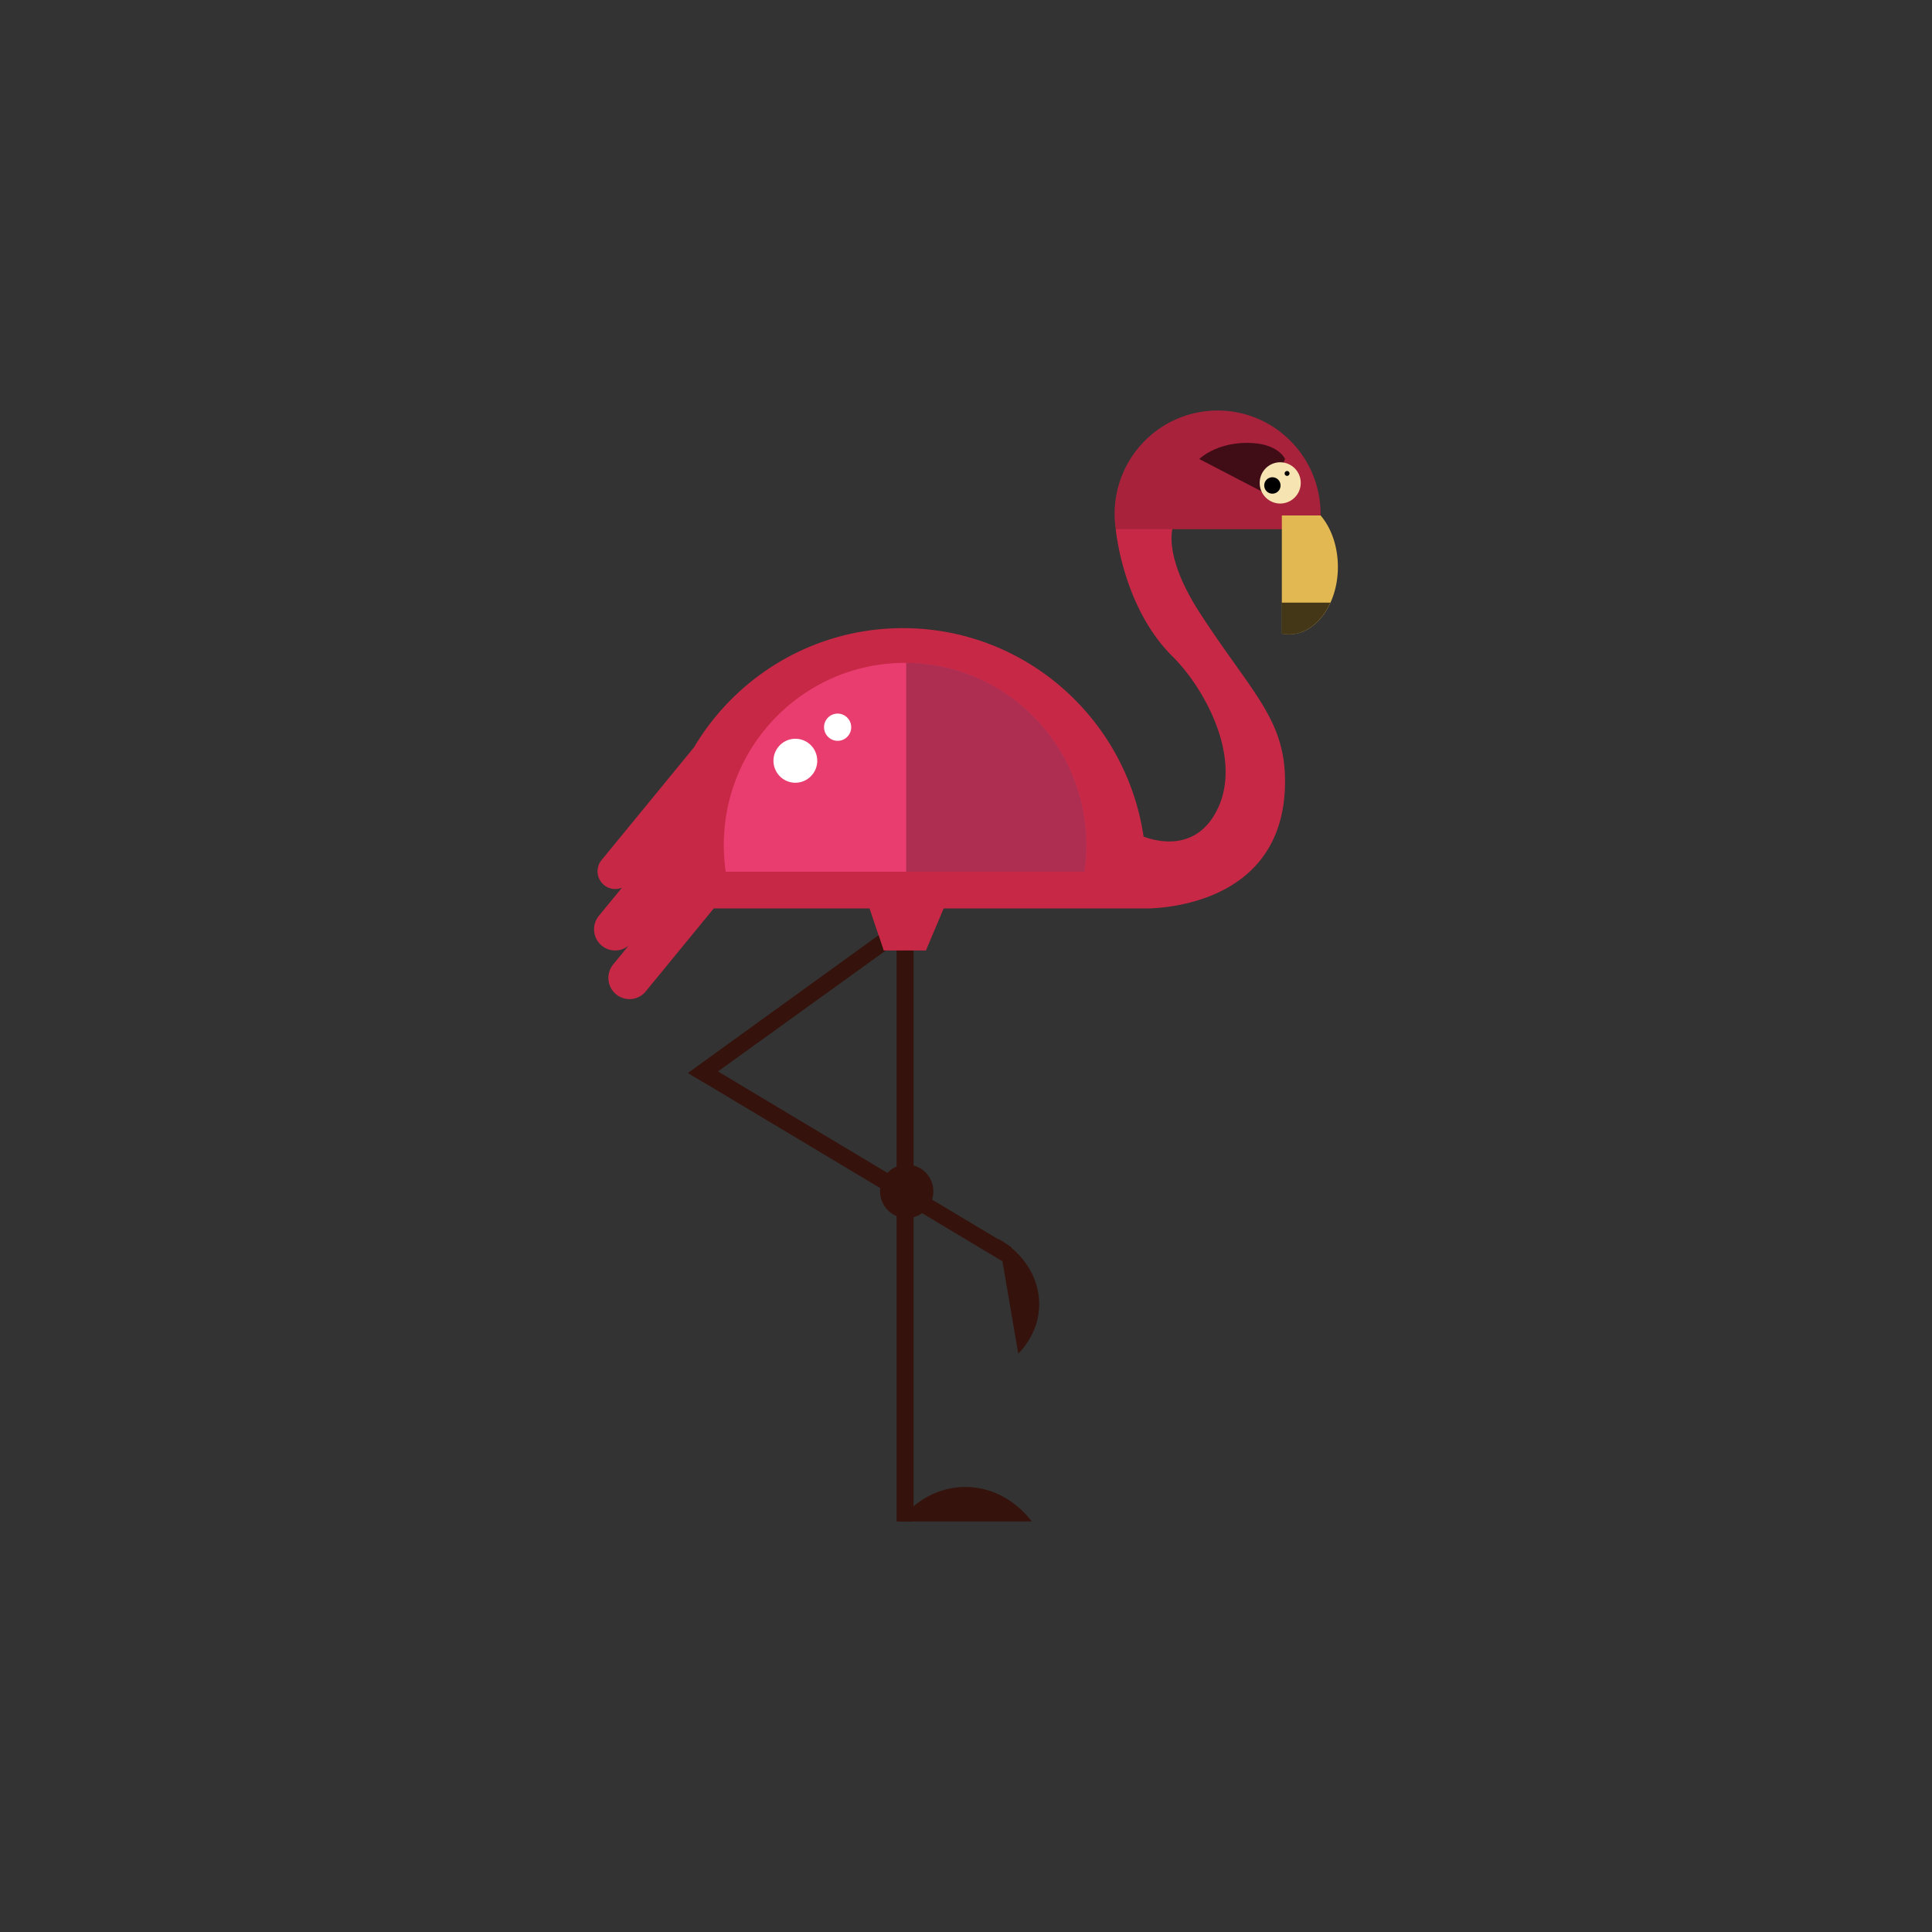 <svg data-bbox="61.498 42.501 77.001 114.999" viewBox="0 0 200 200" height="200" width="200" xmlns="http://www.w3.org/2000/svg" data-type="color">
    <rect x="0" y="0" width="200" height="200" fill="#333333" stroke="none"/>
    <g>
        <path d="M121.358 54.782c-.184.898-.354 3.729 2.87 8.702 5.336 8.227 8.799 10.929 8.799 17.402 0 13.633-14.641 13.158-14.641 13.158h-20.7l-1.837 4.353h-4.375l-.528-1.581-.927-2.771H73.883l-7.036 8.585a2.175 2.175 0 0 1-3.072.298 2.198 2.198 0 0 1-.795-1.695c0-.491.162-.983.496-1.393l1.599-1.951a2.179 2.179 0 0 1-2.781.004 2.198 2.198 0 0 1-.297-3.088l2.392-2.917a1.815 1.815 0 0 1-1.866-.274 1.834 1.834 0 0 1-.664-1.417c0-.409.136-.822.417-1.164l9.562-11.664c4.395-7.393 12.439-12.344 21.631-12.344 12.648 0 23.118 9.369 24.913 21.578 1.289.487 5.492 1.649 7.666-2.869 2.588-5.38-1.431-12.584-4.654-15.765-5.183-5.118-5.891-13.188-5.891-13.188a10.818 10.818 0 0 1-.115-1.568c0-5.916 4.772-10.712 10.659-10.712 5.885 0 10.657 4.796 10.657 10.712 0 .532-.039 1.055-.115 1.568h-15.231z" fill="#C72846" data-color="1"/>
        <path fill="#35120C" d="M94.571 98.396v59.103h-1.757V98.396h1.757z" data-color="2"/>
        <path d="M93.049 157.5c1.692-2.191 4.148-3.57 6.883-3.57 2.734 0 5.191 1.379 6.883 3.57H93.049z" fill="#35120C" data-color="2"/>
        <path fill="#35120C" d="M91.693 98.396l-18.897 13.621-1.578-.943 19.73-14.259.527 1.581h.218z" data-color="2"/>
        <path fill="#35120C" d="M103.924 130.658l.78-1.552-31.143-18.648-2.342.616 32.705 19.584z" data-color="2"/>
        <path d="M103.379 128.259c2.139 1.229 3.691 3.204 4.095 5.562.404 2.359-.423 4.624-2.063 6.313l-2.032-11.875z" fill="#35120C" data-color="2"/>
        <path d="M115.508 54.78a10.808 10.808 0 0 1-.114-1.568c0-5.916 4.772-10.711 10.658-10.711 5.886 0 10.658 4.796 10.658 10.711 0 .533-.04 1.056-.114 1.568h-21.088z" opacity=".15"/>
        <path d="M131.453 51.315l1.574-3.797s-.67-1.674-3.936-1.674-4.944 1.674-4.944 1.674l7.306 3.797z" opacity=".62"/>
        <path fill="#F6E5B3" d="M134.652 49.991a2.13 2.13 0 0 1-2.124 2.135 2.13 2.13 0 0 1-2.124-2.135c0-1.18.95-2.135 2.124-2.135a2.13 2.13 0 0 1 2.124 2.135z" data-color="3"/>
        <path d="M132.562 50.255a.847.847 0 0 1-.844.849.847.847 0 0 1-.844-.849c0-.469.378-.849.844-.849.466 0 .844.38.844.849z"/>
        <path d="M133.488 48.995a.252.252 0 1 1-.503.001.252.252 0 0 1 .503-.001z"/>
        <path d="M132.695 53.359v12.237c.242.049.49.075.741.075 2.797 0 5.063-3.127 5.063-6.985 0-2.135-.694-4.045-1.788-5.326h-4.016z" fill="#E2B852" data-color="4"/>
        <path d="M137.722 62.386c-.895 1.972-2.484 3.284-4.295 3.284-.253 0-.5-.026-.742-.075v-3.21h5.037z" opacity=".7"/>
        <path fill="#35120C" d="M96.62 123.328c0 1.53-1.234 2.77-2.756 2.77a2.763 2.763 0 0 1-2.756-2.77c0-1.53 1.234-2.77 2.756-2.77a2.763 2.763 0 0 1 2.756 2.77z" data-color="2"/>
        <path d="M75.127 90.241a19.064 19.064 0 0 1-.201-2.762c0-10.416 8.402-18.86 18.766-18.86 10.365 0 18.767 8.444 18.767 18.86 0 .938-.069 1.86-.201 2.762H75.127z" fill="#E83D6E" data-color="5"/>
        <path d="M80.203 79.521a2.262 2.262 0 0 0 2.898 1.374 2.28 2.28 0 0 0 1.367-2.912 2.262 2.262 0 0 0-2.898-1.373 2.279 2.279 0 0 0-1.367 2.911z" fill="#FFFFFF" data-color="6"/>
        <path fill="#FFFFFF" d="M88.033 74.804a1.409 1.409 0 0 1-.844 1.804 1.409 1.409 0 0 1-1.8-.85 1.409 1.409 0 0 1 .843-1.804 1.409 1.409 0 0 1 1.801.85z" data-color="6"/>
        <path d="M112.459 87.478c0 .938-.069 1.86-.202 2.762H93.811V68.62c10.31.064 18.648 8.482 18.648 18.858z" opacity=".25"/>
    </g>
</svg>
